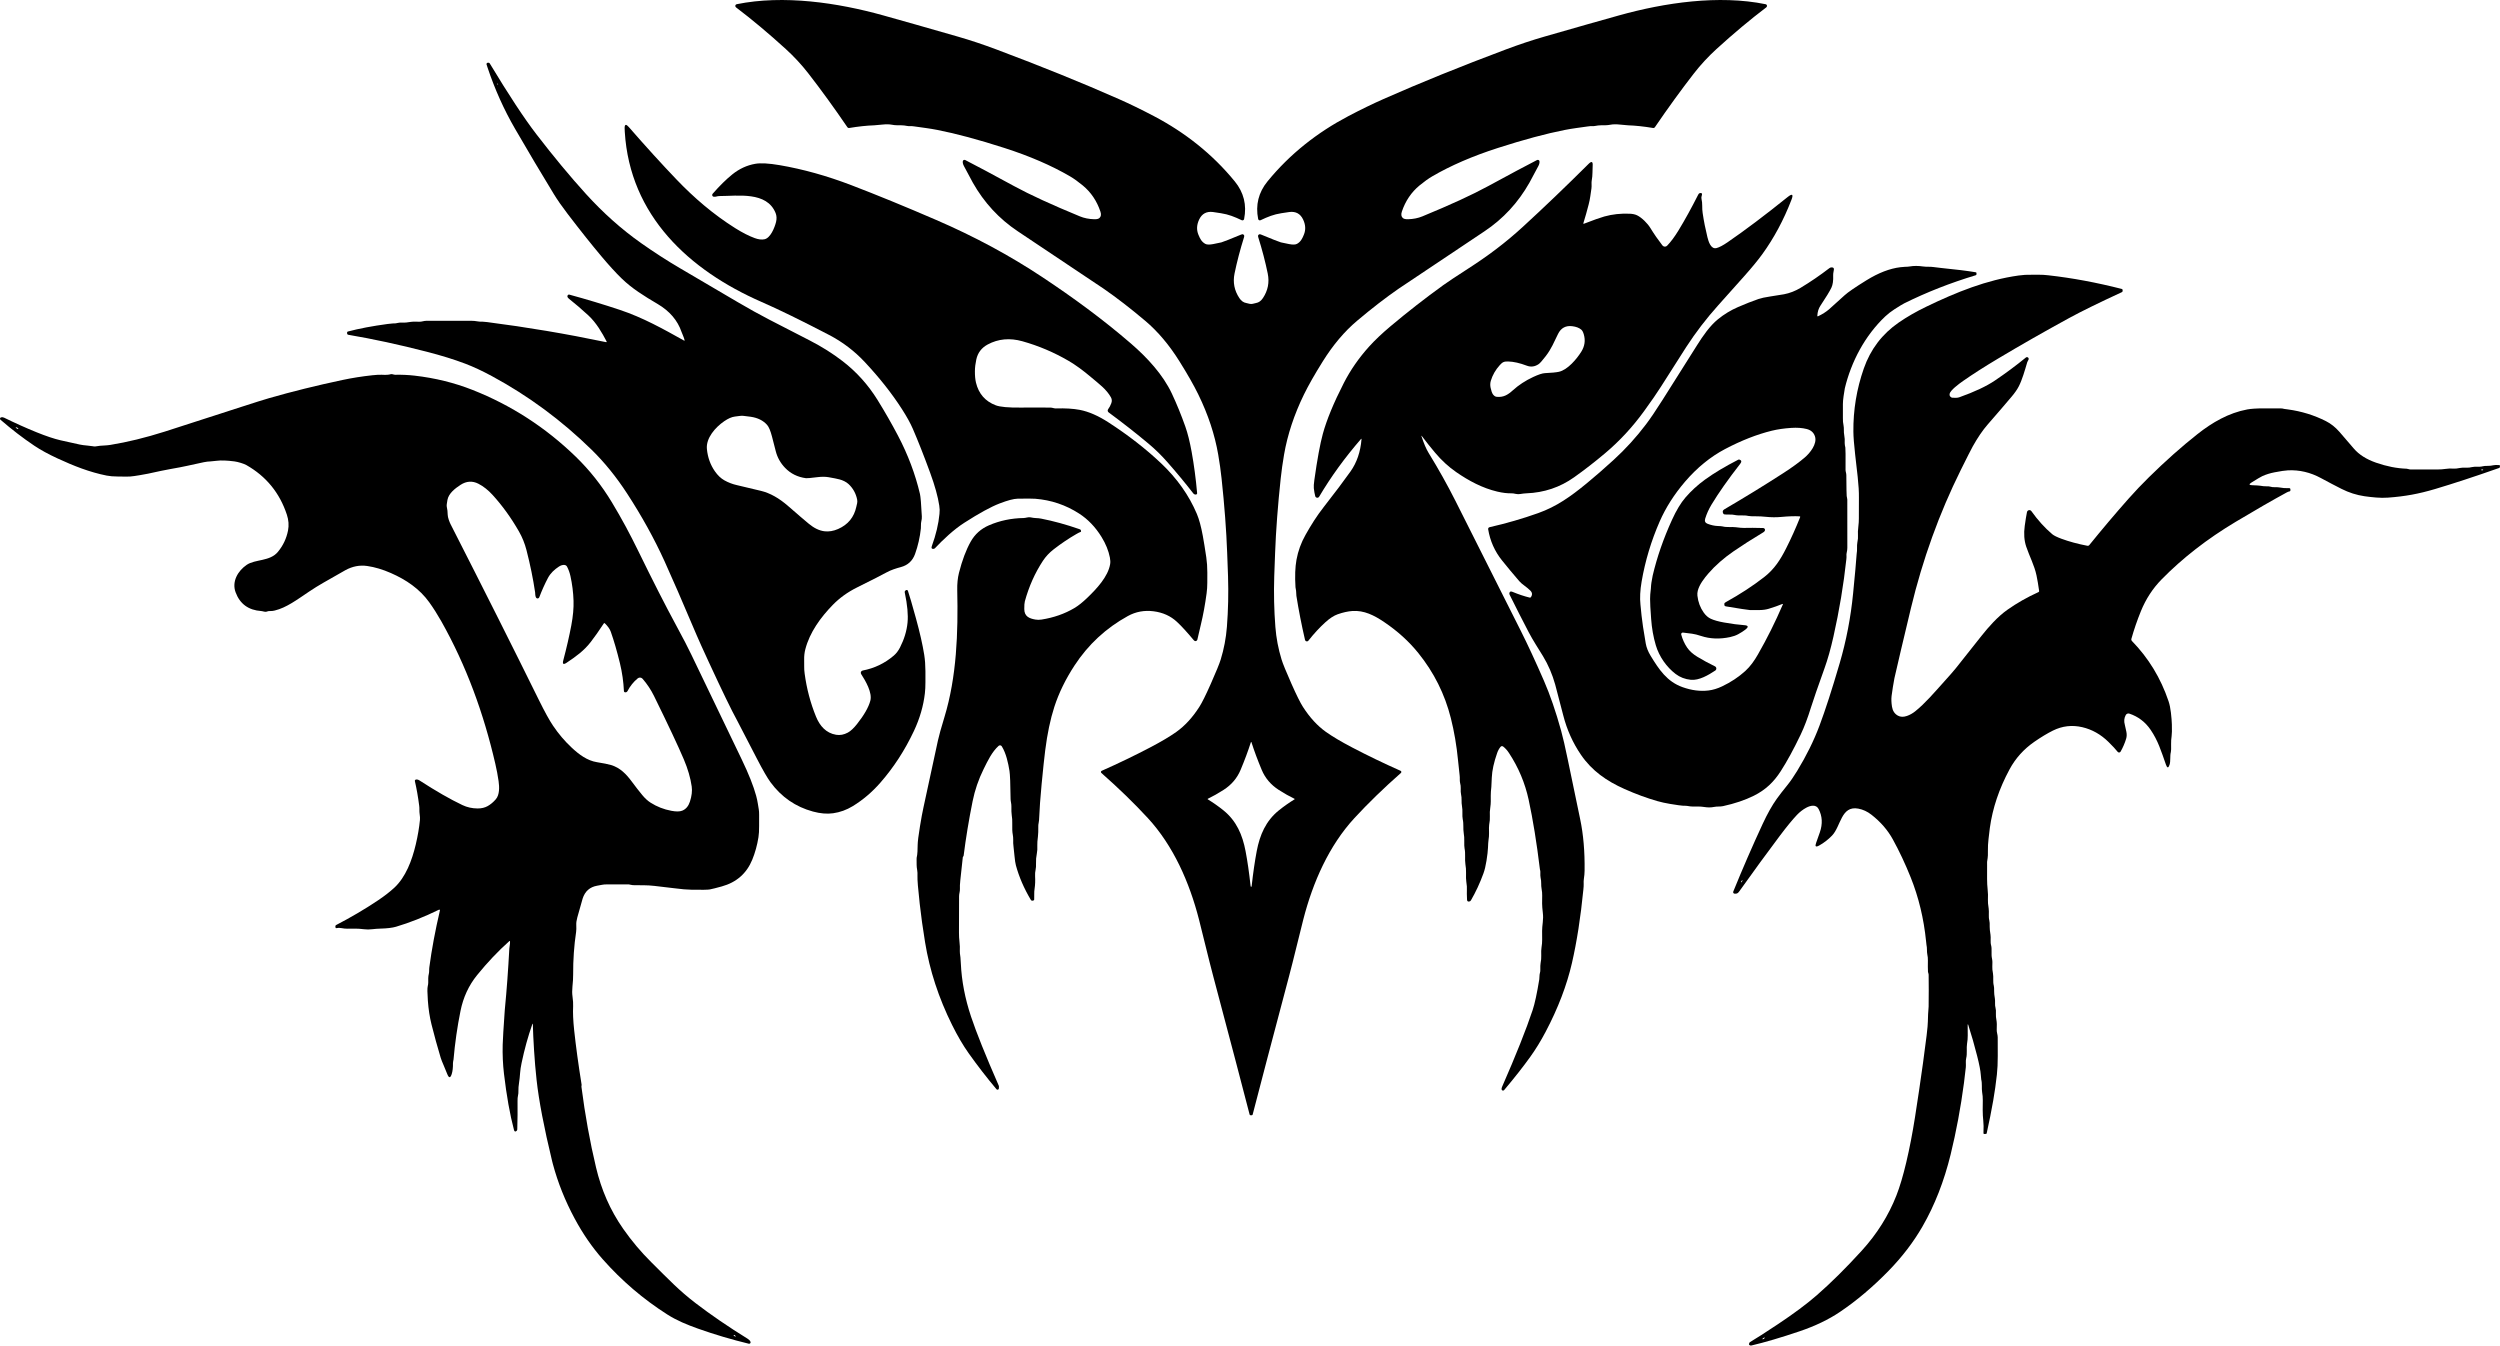 <?xml version="1.0" encoding="UTF-8"?>
<!DOCTYPE svg PUBLIC "-//W3C//DTD SVG 1.1//EN" "http://www.w3.org/Graphics/SVG/1.1/DTD/svg11.dtd">
<!-- Creator: CorelDRAW 2019 (64-Bit) -->
<svg xmlns="http://www.w3.org/2000/svg" xml:space="preserve" width="449.469mm" height="241.91mm" version="1.1" style="shape-rendering:geometricPrecision; text-rendering:geometricPrecision; image-rendering:optimizeQuality; fill-rule:evenodd; clip-rule:evenodd"
viewBox="0 0 45198.36 24326.38"
 xmlns:xlink="http://www.w3.org/1999/xlink">
 <defs>
  <style type="text/css">
   <![CDATA[
    .fil0 {fill:black}
   ]]>
  </style>
 </defs>
 <g id="Слой_x0020_1">
  <path class="fil0" d="M22619.77 5495.7c30.86,0 59.6,-12.51 89.4,-17.57 47.9,-7.98 88.6,-37.25 122.65,-87.8 91.53,-136.23 120.79,-284.31 88.07,-444.32 -43.1,-210.19 -100.31,-429.78 -172.14,-658.78 -9.58,-30.49 0.52,-48.32 30.06,-53.48 2.66,-0.53 12.51,2.77 29.27,9.84 191.57,79.65 308.63,125.76 350.67,138.35 13.84,4.25 63.32,14.55 148.19,30.86 67.05,13.14 114.94,11.62 143.68,-4.53 66.25,-36.98 94.45,-93.39 124.25,-166.82 35.65,-87.8 30.59,-179.33 -15.16,-274.58 -49.22,-103.04 -131.44,-147.74 -246.64,-134.1 -15.97,1.97 -64.92,9.31 -146.61,22.08 -139.42,21.82 -242.12,63.32 -375.15,126.38 -4.25,2.04 -8.78,3.09 -13.57,3.03 -4.8,-0.02 -9.32,-1.14 -13.58,-3.25 -4.25,-2.1 -7.98,-5.13 -10.64,-8.88 -2.93,-3.75 -4.79,-8.1 -5.85,-12.72 -50.02,-253.64 6.11,-480.14 168.68,-679.53 406.81,-498.59 904.09,-887.06 1461.22,-1179.99 224.83,-118.3 436.88,-221.52 636.43,-309.7 663.03,-293.2 1401.62,-592.42 2215.78,-897.69 238.12,-89.22 468.8,-166.02 692.29,-230.41 573.37,-164.96 1023.82,-293.02 1351.08,-384.2 824.53,-229.88 1800.98,-374.53 2648.93,-201.94 6.12,1.2 11.44,4.1 15.7,8.36 4.53,4.23 7.45,9.65 8.78,15.59 1.33,5.96 1.07,12.17 -1.07,17.94 -2.12,5.74 -5.85,10.8 -10.64,14.52 -290.81,220.49 -591.19,471.85 -900.89,754.03 -144.47,131.44 -288.68,286.55 -408.67,441.67 -230.94,297.47 -465.61,621 -704.01,970.6 -3.72,5.51 -9.04,9.81 -15.16,12.45 -6.11,2.63 -13.03,3.49 -19.69,2.45 -166.29,-27.67 -316.35,-43.71 -450.45,-48.16 -22.34,-0.69 -72.63,-5.22 -151.38,-13.57 -64.92,-7.08 -121.86,-6.01 -170.02,3.19 -59.86,11.44 -95.25,9.05 -170.02,10.11 -34.59,0.53 -68.12,4.26 -101.1,11.18 -22.35,4.79 -45.23,6.11 -68.65,3.99 -11.43,-1.07 -34.05,0.79 -68.11,5.58 -25.54,3.73 -94.72,13.41 -208.06,29 -69.71,9.76 -138.89,21.29 -207.53,34.59 -336.04,65.83 -738.59,174.11 -1207.66,324.86 -457.1,146.87 -853.54,318.4 -1189.84,514.57 -67.85,39.75 -143.94,94.29 -228.28,163.63 -148.19,122.38 -254.63,280 -319.55,472.79 -17.02,51.08 -11.43,89.77 17.57,116.01 17.56,15.96 48.95,23.33 93.91,22.08 95.52,-2.47 182.25,-19.85 260.22,-52.15 504.72,-207.69 901.42,-390.21 1190.36,-547.56 394.3,-214.45 688.31,-371.32 882.01,-470.67 4.52,-2.26 9.31,-3.43 14.36,-3.38 5.06,0.05 9.84,1.36 14.37,3.72 4.25,2.4 7.98,5.83 10.91,9.99 2.65,4.14 4.25,8.94 4.79,13.89 2.39,25.01 -4.25,52.6 -19.95,82.74 -84.61,160.36 -138.09,260.59 -160.98,300.65 -204.34,361.85 -475.46,655.43 -813.62,880.67 -943.99,629.16 -1462.02,975.66 -1554.61,1039.51 -234.67,162.48 -485.04,355.91 -750.84,580.29 -226.42,191.21 -432.62,435.38 -618.33,732.47 -145.8,233.26 -259.41,432.73 -340.29,598.38 -177.2,363.28 -297.19,725.75 -359.72,1087.4 -25.54,149.37 -45.75,292.6 -60.4,429.7 -52.41,490.8 -86.2,938.93 -101.36,1344.42 -10.38,283.46 -15.7,425.36 -15.7,425.7 -9.84,306.34 -2.93,611.25 20.48,914.73 15.44,200.26 52.94,397.15 112.27,590.66 22.62,73.97 82.48,219.95 178.79,437.95 90.2,203.11 159.11,342.15 207.26,417.18 123.2,191.94 261.55,342.62 415.06,452.05 116.28,82.67 273.52,176.05 472.01,280.17 277.77,145.64 570.43,286.82 878.27,423.57 3.73,1.55 6.66,3.99 9.05,7.08 2.39,3.09 3.99,6.76 4.53,10.62 0.53,3.88 0.26,7.84 -1.07,11.54 -1.33,3.7 -3.72,7 -6.65,9.6 -313.96,276.89 -593.59,548.36 -838.91,814.42 -460.55,499.4 -752.96,1159.77 -926.16,1836.11 -90.72,354.93 -168.69,690.96 -256.22,1020.36 -319.55,1204.31 -539.05,2038.95 -658.78,2504.03 -1.86,8.25 -7.19,12.77 -15.7,13.3 -3.46,0 -7.45,0.26 -11.98,0.26 -4.25,0 -8.25,-0.26 -11.98,-0.26 -8.51,-0.53 -13.57,-5.06 -15.7,-13.3 -119.45,-465.08 -339.23,-1299.72 -658.77,-2504.03 -87.54,-329.39 -165.5,-665.42 -256.23,-1020.36 -173.2,-676.33 -465.61,-1336.71 -926.11,-1836.11 -245.31,-266.06 -524.94,-537.53 -838.9,-814.42 -2.96,-2.6 -5.22,-5.9 -6.58,-9.6 -1.33,-3.7 -1.73,-7.66 -1.14,-11.54 0.58,-3.86 2.12,-7.53 4.5,-10.62 2.36,-3.09 5.48,-5.53 9.07,-7.08 307.91,-136.75 600.66,-277.93 878.28,-423.57 198.48,-104.12 355.94,-197.5 471.95,-280.17 153.79,-109.43 292.14,-260.11 415.06,-452.05 48.16,-75.03 117.33,-214.07 207.26,-417.18 96.58,-217.99 156.18,-363.98 178.79,-437.95 59.59,-193.51 96.85,-390.39 112.27,-590.66 23.42,-303.48 30.33,-608.38 20.48,-914.73 0,-0.34 -5.05,-142.24 -15.7,-425.7 -14.89,-405.49 -48.68,-853.62 -101.36,-1344.42 -14.37,-137.1 -34.59,-280.33 -60.4,-429.7 -62.26,-361.65 -182.25,-724.12 -359.72,-1087.4 -80.88,-165.65 -194.22,-365.12 -340.29,-598.38 -185.71,-297.08 -391.78,-541.25 -618.28,-732.47 -265.72,-224.38 -516,-417.8 -750.83,-580.29 -92.43,-63.86 -610.62,-410.35 -1554.61,-1039.51 -338.09,-225.24 -609.29,-518.82 -813.63,-880.67 -22.73,-40.06 -76.36,-140.29 -160.97,-300.65 -15.81,-30.14 -22.45,-57.73 -19.96,-82.74 0.48,-4.95 2.18,-9.74 4.93,-13.89 2.77,-4.15 6.49,-7.58 10.88,-9.99 4.39,-2.36 9.28,-3.67 14.26,-3.72 5.01,-0.05 9.93,1.12 14.37,3.38 193.85,99.35 487.85,256.22 882,470.67 288.95,157.35 685.73,339.87 1190.37,547.56 78.03,32.3 164.77,49.68 260.21,52.15 45.04,1.25 76.36,-6.12 93.92,-22.08 28.89,-26.24 34.74,-64.92 17.56,-116.01 -64.76,-192.79 -171.26,-350.41 -319.54,-472.79 -84.27,-69.34 -160.36,-123.88 -228.29,-163.63 -336.14,-196.17 -732.74,-367.71 -1189.83,-514.57 -468.99,-150.75 -871.55,-259.03 -1207.67,-324.86 -68.48,-13.3 -137.66,-24.83 -207.52,-34.59 -113.19,-15.59 -182.53,-25.27 -208.07,-29 -33.89,-4.79 -56.58,-6.65 -68.11,-5.58 -23.25,2.12 -46.14,0.79 -68.64,-3.99 -32.83,-6.92 -66.52,-10.65 -101.1,-11.18 -74.77,-1.06 -110.15,1.34 -170.02,-10.11 -48.27,-9.2 -104.93,-10.27 -170.02,-3.19 -78.6,8.35 -129.04,12.87 -151.39,13.57 -134.1,4.44 -284.26,20.48 -450.45,48.16 -6.71,1.04 -13.55,0.18 -19.69,-2.45 -6.17,-2.63 -11.43,-6.94 -15.16,-12.45 -238.39,-349.61 -473.06,-673.14 -704.01,-970.6 -119.99,-155.11 -264.2,-310.23 -408.67,-441.67 -309.69,-282.18 -610,-533.54 -900.88,-754.03 -4.85,-3.72 -8.52,-8.78 -10.6,-14.52 -2.07,-5.77 -2.47,-11.98 -1.12,-17.94 1.36,-5.93 4.36,-11.35 8.71,-15.59 4.33,-4.25 9.81,-7.16 15.78,-8.36 847.99,-172.59 1824.53,-27.94 2648.93,201.94 327.41,91.18 777.78,219.24 1351.07,384.2 223.49,64.39 454.25,141.2 692.3,230.41 814.15,305.28 1552.74,604.49 2215.78,897.69 199.54,88.18 411.68,191.4 636.42,309.7 557.08,292.93 1054.36,681.39 1461.17,1179.99 162.83,199.39 218.97,425.89 168.68,679.53 -0.79,4.63 -2.93,8.97 -5.58,12.72 -2.93,3.75 -6.66,6.78 -10.91,8.88 -4.25,2.11 -8.78,3.23 -13.57,3.25 -4.53,0.06 -9.31,-0.99 -13.58,-3.03 -133.03,-63.06 -235.73,-104.56 -375.15,-126.38 -81.41,-12.77 -130.38,-20.11 -146.61,-22.08 -114.93,-13.65 -197.15,31.05 -246.63,134.1 -45.76,95.25 -50.82,186.78 -15.16,274.58 29.8,73.43 57.99,129.84 124.25,166.82 28.73,16.15 76.63,17.67 143.67,4.53 85.14,-16.31 134.36,-26.61 148.19,-30.86 42.31,-12.59 159.11,-58.7 350.67,-138.35 17.03,-7.08 26.61,-10.38 29.27,-9.84 29.8,5.16 39.64,22.99 30.07,53.48 -71.58,228.99 -129.05,448.59 -172.15,658.78 -32.46,160.01 -3.19,308.09 88.07,444.32 34.05,50.55 75.03,79.81 122.65,87.8 29.8,5.06 58.54,17.57 89.4,17.57zm0 10539.31c5.32,0 8.78,-7.71 10.38,-23.15 26.08,-234.83 56.14,-442.73 90.46,-623.65 55.61,-293.73 164.96,-547.3 399.62,-736.73 90.2,-72.53 184.65,-139.04 283.63,-199.55 0.79,-0.56 1.6,-1.33 2.12,-2.23 0.53,-0.94 0.53,-1.94 0.53,-2.99 0,-1.01 -0.26,-1.99 -0.79,-2.87 -0.53,-0.85 -1.33,-1.55 -2.39,-2.02 -90.72,-43.8 -185.18,-97.12 -283.36,-159.91 -143.15,-91.87 -246.11,-212.74 -308.9,-362.65 -72.63,-173.09 -134.9,-340.18 -186.25,-501.26 -0.53,-1.6 -1.33,-2.55 -2.39,-2.93 -1.34,-0.35 -2.13,-0.53 -2.39,-0.53 0,0 -0.53,0.18 -2.13,0.53 -1.07,0.37 -1.86,1.33 -2.39,2.93 -51.62,161.08 -113.87,328.17 -186.52,501.26 -62.79,149.9 -165.75,270.7 -308.9,362.39 -98.18,62.79 -192.63,116.11 -283.62,159.9 -0.8,0.48 -1.6,1.17 -2.13,2.02 -0.53,0.87 -1.07,1.86 -1.07,2.88 0,1.04 0.27,2.05 0.8,2.98 0.26,0.91 1.06,1.68 1.86,2.23 98.97,60.51 193.43,127.03 283.62,199.55 234.68,189.71 343.76,443.27 399.36,737 34.59,180.92 64.66,388.82 90.2,623.65 1.86,15.44 5.32,23.15 10.64,23.15z"/>
  <path class="fil0" d="M12376.9 6150.47c-9.83,-47.62 -44.17,-117.06 -55.87,-151.12 -71.15,-207.34 -214.36,-374.78 -429.69,-502.32 -249.3,-147.4 -461.09,-276.71 -654.78,-464.82 -103.77,-100.73 -223.41,-231.64 -358.92,-392.7 -180.58,-214.26 -385.72,-471.9 -615.4,-772.92 -103.23,-134.97 -186.09,-253.72 -248.5,-356.26 -226.69,-371.24 -460.56,-765.01 -701.61,-1181.32 -200.26,-345.34 -365.84,-713.84 -496.74,-1105.49 -13.49,-40.45 -20.22,-61.54 -20.22,-63.32 -0.16,-4.85 0.99,-9.6 3.3,-13.65 2.32,-4.07 5.7,-7.27 9.74,-9.23 7.45,-3.54 16.31,-4.61 26.61,-3.2 8.67,1.25 15.33,5.69 19.95,13.3 341.97,566.9 622.06,992.34 840.22,1276.31 313.96,408.14 613.54,769.19 898.77,1083.14 312.36,343.76 644.29,639.62 995.87,887.59 234.67,165.34 468.08,316.09 700.29,452.32 93.65,55 442.72,260.13 1047.23,615.4 428.35,251.96 662.5,363.17 1305.3,694.69 216.58,111.59 413.73,235.84 591.46,372.76 250.8,193.15 461.44,427.22 631.91,702.14 133.56,215.7 256.1,429.69 367.7,642.01 181.46,345.19 314.38,697.62 398.83,1057.34 11.17,47.01 22.42,181.82 33.79,404.41 1.6,30.18 -1.6,60.85 -9.57,92.06 -10.38,39.9 -3.2,83.81 -7.72,125.32 -17.21,161.6 -52.33,316 -105.36,463.22 -44.54,123.29 -129.84,202.04 -255.95,236.26 -84.87,22.88 -176.4,50.55 -262.87,98.18 -76.09,42.03 -253.4,132.42 -531.86,271.12 -169.06,84.26 -314.67,189.17 -436.88,314.75 -220.57,226.42 -416.65,495.94 -495.94,801.12 -15.62,60.51 -22.72,123.02 -21.29,187.57 1.07,47.36 1.23,89.67 0.53,126.92 -0.91,36.91 1.87,79.02 8.26,126.37 36.52,273.36 105.25,533.38 206.2,780.1 67.31,164.43 179.86,295.6 362.64,325.93 70.77,11.71 141.37,-1.41 211.79,-39.38 50.55,-27.14 105.79,-78.57 165.76,-154.32 128.78,-162.64 209.01,-303.13 240.79,-421.44 38.85,-143.41 -82.22,-353.06 -166.02,-483.44 -3.65,-5.69 -5.83,-12.21 -6.39,-18.97 -0.53,-6.74 0.58,-13.52 3.24,-19.74 2.69,-6.2 6.84,-11.69 12.11,-15.92 5.3,-4.25 11.52,-7.15 18.17,-8.43 211.79,-40.25 399.36,-130.1 562.73,-269.53 44.33,-37.94 81.95,-87 112.81,-147.13 75.91,-148.47 121.33,-297.99 136.23,-448.59 13.84,-139.95 -2.85,-321.48 -50.02,-544.63 -3.73,-18.25 2.55,-31.93 18.89,-40.98 1.94,-1.06 4.25,-2.2 6.92,-3.46 2.9,-1.36 6.06,-2.07 9.26,-2.1 3.22,-0.05 6.41,0.59 9.36,1.87 2.96,1.28 5.64,3.16 7.82,5.56 2.21,2.36 3.88,5.19 4.95,8.25 26.61,77.53 75.03,243.56 145.27,498.07 69.71,252.95 119.46,472.26 149.26,657.97 14,88.18 21.29,187.23 21.82,297.19 0,19 0,85.52 0,199.55 0,75.93 -3.3,142.26 -9.84,199.02 -26.61,229.88 -92.7,457.09 -198.21,681.65 -163.9,348.39 -366.3,660.1 -607.16,935.21 -150.6,171.88 -317.34,313.42 -500.2,424.64 -110.69,67.42 -228.47,109.98 -353.34,127.71 -109.61,15.62 -231.13,5.32 -364.51,-30.87 -314.67,-85.29 -570.54,-261.89 -767.59,-529.73 -57.31,-78.03 -139.07,-219.77 -245.3,-425.18 -231.32,-447.33 -351.4,-679.07 -360.25,-695.22 -97.56,-177.01 -267.5,-527.42 -509.78,-1051.22 -107.86,-233.42 -180.93,-395.19 -219.24,-485.3 -258.8,-610.16 -453.02,-1057.41 -582.68,-1341.76 -185.36,-406.71 -409.84,-812.72 -673.41,-1218.05 -196.53,-302.4 -411.25,-567.51 -644.13,-795.26 -543.3,-531.41 -1143.91,-974.85 -1801.78,-1330.31 -175.07,-94.54 -336.3,-169.75 -483.7,-225.63 -200.46,-75.91 -431.93,-147.66 -694.43,-215.25 -499.66,-128.93 -973.17,-231.29 -1420.51,-307.04 -8.88,-1.59 -14.73,-6.73 -17.56,-15.43 -2.85,-8.15 -3.64,-16.84 -2.39,-26.08 1.07,-9.21 6.01,-14.98 14.9,-17.3 201.83,-53.56 441.82,-99.05 719.97,-136.49 49.3,-6.55 80.17,-9.66 92.59,-9.31 36.19,1.07 66.6,-2.21 91.27,-9.84 19.84,-6.2 54.54,-7.98 104.03,-5.32 22.51,1.44 56.22,-1.68 101.1,-9.31 50.9,-8.52 111.56,-10.73 181.99,-6.66 41.76,2.39 81.14,-16.49 123.98,-16.49 220.84,-0.16 491.31,-0.35 811.5,-0.53 40.07,0 81.23,3.83 123.46,11.44 27.29,4.97 54.97,6.49 83.01,4.52 11.71,-0.68 39.45,1.79 83.27,7.45 716.78,91.9 1432.83,212.69 2148.2,362.38 13.99,2.86 17.72,-2.02 11.17,-14.63 -79.82,-152.72 -183.85,-334.97 -329.12,-469.07 -122.04,-112.44 -238.5,-212.39 -349.34,-299.85 -30.7,-24.3 -37.51,-46.83 -20.48,-67.59 3.04,-3.56 7,-6.22 11.41,-7.63 4.44,-1.44 9.15,-1.55 13.6,-0.34 313.77,85.51 618.15,177.38 913.13,275.63 414.8,138.09 786.75,345.62 1162.44,555.81 8.51,4.79 11.79,2.39 9.83,-7.19zm-3382.73 -4629.51c0.53,5.17 2.29,8.89 5.32,11.18 3.73,2.85 5.48,1.86 5.33,-2.93 -0.19,-6.55 -1.07,-11.44 -2.66,-14.64 -6.92,-13.83 -9.58,-11.71 -7.98,6.39zm6487.7 7640.55c9.84,-46.03 25.01,-81.14 14.63,-131.43 -23.07,-110.85 -74.95,-203.8 -155.65,-278.83 -43.89,-40.98 -107.22,-69.17 -161.23,-83.54 -44.18,-11.71 -111.14,-25.17 -200.88,-40.45 -57.85,-9.73 -125.32,-9.84 -202.48,-0.26 -118.14,14.73 -185.98,20.94 -203.54,18.62 -151.84,-19.85 -278.3,-82.38 -379.4,-187.57 -82.67,-86.21 -138.62,-186.07 -167.89,-299.6 -36.9,-143.67 -59.7,-232.16 -68.37,-265.53 -27.14,-104.45 -56.59,-174.69 -88.34,-210.72 -70.24,-79.63 -169.13,-128.78 -296.66,-147.4 -3.72,-0.53 -47.89,-6.01 -132.5,-16.49 -20.94,-2.66 -46.03,-1.76 -75.3,2.65 -19.87,3.2 -45.75,6.58 -77.69,10.12 -56.94,6.76 -121.7,35.03 -194.22,84.87 -157.78,108.55 -331.51,303.05 -312.1,502.06 14.71,151.12 62.79,285.33 144.21,402.55 51.25,73.62 108.28,127.98 171.07,163.1 71.31,40.1 146.87,69.09 226.69,87 27.48,6.22 172.3,40.71 434.48,103.5 163.71,39.04 328.49,131.28 494.35,276.71 152.01,133.03 275.91,239.19 371.69,318.48 95.25,78.94 189.44,124.17 282.56,135.68 79.97,9.76 162.45,-3.98 247.44,-41.24 178.79,-78.57 288.5,-212.66 329.12,-402.29z"/>
  <path class="fil0" d="M17407.11 15496.23c-14.37,125.95 -29.45,264.99 -45.23,417.19 -7.11,68.82 -9.5,120.18 -7.19,154.05 3.2,47.09 -15.16,88.33 -15.16,133.56 -0.18,75.56 -0.79,295.51 -1.86,659.84 0,59.59 3.01,115.04 9.05,166.29 7.26,59.78 9.31,115.58 6.11,167.35 -1.25,19.01 2.47,56.59 11.17,112.82 2.13,13.14 4.61,50.92 7.45,113.34 14.37,313.8 75.64,632.96 183.85,957.57 96.85,290.38 263.94,706.76 501.26,1249.01 3.01,6.39 4.26,14.89 3.73,25.54 -0.53,13.29 -1.18,22.62 -1.86,28.47 -0.66,4.52 -2.63,8.78 -5.67,12.24 -3.06,3.46 -7.02,6.11 -11.49,7.18 -4.44,1.33 -9.15,1.33 -13.57,0 -4.41,-1.33 -8.36,-3.99 -11.31,-7.45 -175.97,-209.12 -343.75,-426.23 -503.39,-650.79 -101.1,-142.34 -201.06,-312.89 -299.85,-511.75 -243.18,-489.91 -406.02,-988.32 -488.5,-1495.28 -41.16,-252.58 -73.43,-484.66 -96.85,-696.28 -30.17,-270.13 -43.74,-438.47 -40.71,-504.99 1.76,-38.31 0.27,-71.31 -4.53,-98.98 -6.92,-39.9 -10.38,-72.1 -10.38,-96.58 -0.18,-58.34 -0.45,-89.03 -0.79,-92.05 -2.5,-17.73 0.96,-47.9 10.38,-90.46 4.25,-19.32 7.18,-79.02 8.78,-179.07 0.87,-59.94 15.06,-174.01 42.57,-342.15 22.35,-137.83 43.37,-251.06 63.06,-339.76 64.73,-293.21 151.93,-696.46 261.55,-1209.8 17.19,-80.16 56.21,-220.38 117.06,-420.64 222.12,-728.3 248.82,-1533.25 231.48,-2290.01 -2.66,-119.35 7.71,-225.25 31.13,-317.68 57.47,-226.5 128.05,-414.43 211.78,-563.79 75.72,-134.98 185.98,-233.69 330.72,-296.14 195.98,-84.42 405.11,-128.24 627.38,-131.43 36.18,-0.53 84.87,-20.48 123.19,-12.51 37.94,7.98 70.06,12.43 96.32,13.3 34.59,0.91 66.78,4.26 96.58,10.12 220.11,42.94 450.61,106.26 691.51,189.97 15.59,5.32 24.2,11.17 25.8,17.56 1.76,6.58 3.09,14.37 3.99,23.42 0.69,5.5 -5.24,10.03 -17.83,13.57 -10.48,3.04 -32.64,14.29 -66.51,33.79 -137.83,79.13 -274.24,170.92 -409.21,275.38 -79.66,61.72 -145.01,131.43 -196.09,209.12 -144.39,220.13 -253.21,464.12 -326.46,731.94 -7.45,27.13 -10.91,73.96 -10.38,140.48 0.79,132.76 89.4,170.54 201.94,189.7 34.74,6.04 71.3,6.04 109.61,0 220.31,-34.58 418.42,-103.92 594.39,-208.06 70.06,-41.32 148.89,-104.19 236.54,-188.64 166.29,-160.17 370.89,-377.81 409.74,-604.23 6.01,-35.28 4.6,-75.19 -4.26,-119.73 -24.66,-125.21 -75.03,-249.46 -151.12,-372.75 -110.69,-179.33 -245.95,-320.42 -405.75,-423.31 -241.42,-155.55 -505.62,-244.67 -792.6,-267.4 -48.96,-3.88 -155.3,-4.33 -319.01,-1.33 -71.31,1.44 -180.23,30.33 -326.73,86.73 -156.63,60.32 -368.76,176.4 -636.42,348.28 -193.43,124.25 -382.34,303.05 -530.53,459.76 -7.53,7.87 -17.83,12.53 -28.74,13.04 -31.58,1.25 -41.24,-15.06 -28.99,-48.96 75.37,-206.99 121.59,-401.64 138.61,-584.01 5.59,-59.86 5.32,-89.66 -3.99,-151.12 -24.32,-161.05 -79.12,-358.39 -164.42,-591.99 -113.71,-310.39 -218.17,-575.49 -313.42,-795.26 -44.17,-102.17 -109.88,-221.1 -197.15,-356.8 -182.17,-283.44 -406.28,-567.14 -672.35,-851.14 -186.96,-199.55 -400.87,-362.11 -641.74,-487.69 -504.65,-262.68 -912.87,-462.15 -1224.69,-598.38 -1308.71,-572.76 -2379.43,-1558.01 -2471.73,-3074.63 -2.31,-38.85 -3.3,-63.59 -2.93,-74.23 1.94,-64.2 26.88,-68.8 74.77,-13.84 310.23,355.65 597.47,671.55 861.78,947.72 318.21,333.11 668.61,633.23 1060.53,879.87 130.9,82.33 249.64,142.88 356.25,181.72 65.99,24.13 124.33,31.05 175.07,20.76 108.28,-22.08 184.11,-210.72 209.12,-311.82 14.37,-59.07 11.79,-113.16 -7.71,-162.3 -159.17,-395.58 -685.89,-307.3 -1016.36,-307.3 -38.31,0 -68.11,17.56 -102.7,12.77 -5.8,-0.79 -11.25,-3.17 -15.83,-6.84 -4.56,-3.64 -8.03,-8.49 -10.09,-13.94 -2.05,-5.48 -2.55,-11.41 -1.52,-17.17 1.04,-5.77 3.62,-11.12 7.48,-15.54 125.92,-144.02 244.32,-260.74 355.2,-350.14 126.45,-101.8 264.88,-165.84 415.32,-192.1 98.6,-17.19 245.58,-9.13 440.86,24.21 421.61,72.02 853.96,192.73 1297.07,362.1 460.1,175.98 972.2,385.91 1536.25,629.77 688.2,297.47 1325.34,640.52 1911.4,1029.14 560.6,371.69 1101.5,767.59 1608.36,1205.27 296.13,255.69 578.63,563.53 737.73,902.23 88.6,188.56 169.75,387.65 243.98,597.3 43.37,122.58 81.42,275.64 114.68,459.24 42.84,237.17 75.83,485.56 98.71,745.24 0.27,3.01 0,6.01 -1.07,8.86 -0.79,2.88 -2.39,5.51 -4.25,7.8 -1.86,2.28 -4.25,4.14 -6.92,5.48 -2.93,1.36 -5.85,2.15 -8.78,2.34 -20.76,1.59 -35.39,-3.46 -49.76,-22.08 -143.94,-185.71 -299.59,-373.45 -466.68,-563.26 -106.37,-121.13 -219.29,-231.74 -338.64,-331.78 -219.95,-184.47 -461.36,-373.82 -724.23,-568.05 -4.33,-3.17 -7.97,-7.16 -10.74,-11.76 -2.78,-4.61 -4.58,-9.71 -5.35,-15.03 -0.77,-5.32 -0.45,-10.75 0.87,-15.97 1.36,-5.21 3.73,-10.14 6.97,-14.44 22.7,-30.15 41.85,-66.41 57.47,-108.83 13.66,-37.41 11.25,-72.71 -7.18,-105.89 -83.01,-148.47 -223.49,-248.77 -355.2,-360.79 -147.4,-125.4 -284,-224.82 -409.74,-298.26 -265.19,-154.66 -543.84,-272.87 -835.97,-354.66 -227.41,-63.48 -436.35,-44.06 -626.85,58.27 -111.4,59.97 -180.23,150.7 -206.46,272.18 -15.97,73.8 -24.33,143.59 -25.01,209.38 -0.72,81.8 5.74,151.31 19.42,208.6 48.42,201.14 167.78,337.74 358.12,409.74 77.85,29.45 226.76,43.1 446.72,40.97 186.78,-1.75 368.58,-1.68 545.43,0.27 30.33,0.53 61.72,15.96 93.39,15.16 170.1,-5.32 314.12,3.3 432.08,25.8 160.7,30.86 333.54,106.08 518.57,225.63 356.33,230.59 673.03,476.62 950.11,738.06 289.96,273.88 506.27,579.76 649.14,917.66 40.71,95.97 76.63,228.73 107.76,398.3 18.09,98.45 38.85,226.95 62.53,385.53 12.5,85.14 18.89,177.66 18.89,277.5 0,15.97 -0.26,78.06 -0.53,186.25 -0.26,63.86 -4.25,125.77 -12.24,185.71 -27.4,205.24 -61.99,393.88 -103.77,565.92 -38.84,160.01 -59.59,249.15 -62.26,267.4 -1.07,7.68 -4.25,14.84 -9.57,20.53 -5.06,5.69 -11.71,9.68 -19.16,11.39 -13.58,3.38 -25.54,-1.42 -36.45,-14.37 -123.99,-148.27 -226.16,-259.57 -306.51,-333.91 -113.34,-105.18 -253.61,-168.5 -420.33,-189.98 -167.09,-21.63 -322.31,6.92 -465.61,85.68 -395.9,217.64 -717.94,516.43 -966.08,896.37 -161.24,246.75 -282.56,495.94 -363.98,747.64 -71.68,221.73 -126.57,483.62 -164.7,785.69 -16.15,127.55 -37.7,330.71 -64.65,609.55 -22.73,234.85 -38.23,451.95 -46.57,651.32 -1.59,35.91 -13.83,70.5 -13.57,99.24 1.23,87.45 -0.99,153.25 -6.65,197.42 -9.05,71.15 -12.77,122.91 -11.18,155.37 3.2,59.26 0.08,111.32 -9.31,156.18 -11.54,55.35 -16.23,112.47 -14.1,171.34 1.6,47.9 -0.91,86.47 -7.45,115.74 -8.36,37.44 -11.44,75.93 -9.31,115.47 4.41,84.45 1.49,159.9 -8.78,226.42 -5.32,34.43 -7.55,66.7 -6.65,96.85 1.22,37.78 0.96,71.23 -0.8,100.3 -0.53,9.24 -5.16,15.27 -13.84,18.1 -11.54,3.72 -20.14,5.05 -25.8,3.98 -9.05,-1.59 -15.97,-6.27 -20.76,-14.1 -123.46,-207.15 -213.65,-415.67 -270.59,-625.51 -9.57,-35.29 -18.01,-91.42 -25.28,-168.42 -8.17,-88.15 -14.1,-144.91 -17.82,-170.29 -5.51,-38.31 -7.37,-81.23 -5.59,-128.78 2.13,-58.8 -16.23,-111.74 -16.76,-171.34 -0.71,-80.7 -0.91,-125.48 -0.53,-134.36 1.6,-36.34 -1.51,-80.97 -9.31,-133.83 -5.32,-35.81 -7.37,-90.01 -6.11,-162.56 0.79,-44.43 -13.84,-88.07 -14.37,-124.51 -3.04,-276.71 -9.76,-447.6 -20.22,-512.71 -23.15,-142.34 -59.59,-315.82 -138.88,-444.58 -2.93,-4.77 -6.89,-8.84 -11.54,-11.9 -4.69,-3.06 -9.99,-5.06 -15.52,-5.85 -5.56,-0.8 -11.2,-0.35 -16.55,1.3 -5.34,1.65 -10.27,4.44 -14.39,8.2 -120.53,110.15 -193.7,264.2 -270.86,420.12 -91.89,185.89 -158.14,379.25 -198.75,580.02 -68.48,339.87 -122.49,667.47 -162.03,982.84 -0.91,6.22 -2.31,10.49 -4.25,12.77 -1.79,1.97 -3.46,3.65 -5.06,5.06 -3.2,2.85 -4.98,6.31 -5.32,10.38z"/>
  <path class="fil0" d="M25699.73 7888.67c43.1,130.2 85.41,229.53 127.44,297.99 179.33,291.97 341.1,581 485.3,867.1 158.57,314.49 552.89,1098.57 1182.92,2352.27 124.25,246.9 263.67,547.93 418.52,903.02 110.15,252.6 213.65,553.67 310.5,903.29 32.46,117.43 72.37,290.28 119.46,518.56 65.98,318.92 140.48,678.38 224.29,1078.35 58.26,277.24 84.87,587.92 80.09,932.03 -0.79,49.14 -4.79,97.91 -12.77,146.33 -4.25,27.32 -5.59,60.05 -3.72,98.18 1.06,18.62 -0.8,51.08 -5.59,97.38 -48.95,499.67 -117.87,941.86 -206.2,1326.59 -92.86,403.89 -251.43,818.79 -475.99,1244.65 -87.28,165.6 -179.86,316.46 -278.04,453.21 -128.24,178.79 -285.75,378.88 -472.53,600.77 -3.2,3.73 -7.19,6.39 -11.98,7.98 -4.53,1.33 -9.57,1.6 -14.37,0.27 -4.79,-1.07 -9.04,-3.73 -12.5,-7.19 -3.46,-3.72 -5.59,-7.98 -6.66,-12.77 -2.39,-12.77 0.27,-27.94 7.72,-44.96 252.22,-576.3 436.87,-1039.51 553.41,-1390.02 38.58,-116.01 78.76,-301.8 120.26,-557.4 4.8,-29.27 0,-77.43 12.24,-117.34 4.8,-15.78 6.92,-31.74 6.39,-47.89 -1.33,-61.01 0.53,-104.56 5.59,-130.64 9.05,-45.04 12.77,-88.07 11.17,-129.04 -2.39,-67.21 -0.79,-116.7 4.79,-148.47 18.1,-104.3 9.58,-171.88 10.91,-301.72 0.53,-42.92 4.53,-94.18 11.98,-153.79 7.45,-58 7.71,-116.01 0.79,-174.01 -7.97,-65.44 -12.24,-120.87 -12.77,-166.29 -1.33,-115.47 8.25,-177.73 -9.04,-262.34 -14.37,-69.71 0.53,-132.5 -18.62,-204.87 -4.26,-17.02 -5.85,-53.56 -4.26,-109.62 0.27,-6.39 -0.53,-13.19 -2.65,-20.48 -3.2,-12.58 -4.8,-19.5 -5.06,-20.76 -58.26,-481.73 -126.38,-901.43 -203.8,-1259.02 -65.18,-300.12 -182.79,-580.63 -353.6,-841.55 -32.99,-50.55 -68.91,-90.54 -107.76,-120 -6.65,-5.08 -15.16,-7.42 -23.41,-6.57 -8.25,0.82 -15.97,4.79 -21.55,11.09 -25.81,29.63 -46.57,66.36 -61.99,110.15 -59.86,170.28 -92.6,319.28 -97.91,446.99 -3.99,101.28 -6.65,156.81 -7.98,166.56 -7.18,63.5 -10.9,116.37 -10.64,158.57 0.53,70.5 2.93,144.74 -8.25,212.84 -8.78,54.46 -11.44,109.46 -7.98,164.97 2.66,40.63 -1.6,90.83 -12.5,150.59 -3.99,22 -4.8,72.55 -2.39,151.65 1.06,36.03 -2.13,79.82 -10.12,131.44 -3.72,24.32 -6.65,68.82 -9.04,133.56 -1.87,52.52 -10.65,130.74 -27.14,234.67 -14.37,90.84 -32.73,167.19 -55.35,229.08 -63.32,173.84 -138.61,335.61 -225.35,485.3 -7.45,13.14 -18.89,20.58 -34.05,22.34 -23.15,2.66 -35.39,-8.52 -36.72,-33.53 -3.72,-83.17 -4.52,-138.35 -2.93,-165.49 3.2,-47.35 -0.26,-100.83 -10.38,-160.43 -5.32,-32.09 -6.92,-85.84 -4.79,-161.24 1.6,-48.95 -2.39,-100.31 -11.44,-154.05 -14.1,-84.35 5.33,-191.3 -15.43,-286.28 -4.79,-23.05 -6.66,-67.67 -5.32,-133.83 1.33,-49.65 -1.6,-95.25 -9.05,-136.76 -15.16,-88.59 1.6,-167.88 -18.89,-258.35 -13.58,-60.93 2.93,-156.18 -13.04,-233.07 -15.16,-72.91 1.07,-143.68 -17.56,-218.71 -5.32,-21.97 -7.19,-58.16 -5.32,-108.55 1.33,-29.42 -2.66,-61.54 -11.71,-96.32 -9.84,-37.78 -1.34,-91 -7.98,-134.36 -5.06,-34.75 -14.63,-125.32 -29,-271.65 -25.54,-265.54 -68.91,-520.05 -130.1,-763.61 -109.09,-433.84 -305.18,-826.21 -588.27,-1177.06 -169.74,-210.19 -375.41,-396.71 -617,-559.53 -182.52,-122.92 -362.64,-214.71 -576.02,-200.08 -79.81,5.69 -168.16,25.38 -264.46,59.07 -68.65,24.13 -142.88,72.37 -222.7,144.74 -104.56,94.72 -206.73,205.67 -307.3,332.85 -3.99,5.08 -9.31,8.94 -15.44,11.09 -6.12,2.15 -12.77,2.55 -18.9,1.15 -6.39,-1.42 -12.24,-4.61 -16.75,-9.15 -4.53,-4.59 -7.72,-10.36 -9.31,-16.66 -63.33,-274.21 -115.47,-540.19 -156.19,-797.92 -2.65,-18.78 -3.98,-41.06 -3.98,-66.78 0.26,-34.85 -10.91,-63.86 -12.24,-87.81 -12.25,-197.42 -6.39,-362.91 17.82,-496.47 28.74,-158.04 83.01,-307.73 162.84,-449.12 100.04,-177.2 197.95,-336.03 330.98,-506.05 204.34,-261.27 365.3,-475.19 483.17,-641.75 114.41,-161.76 180.66,-356.07 198.76,-582.94 1.06,-10.8 -2.13,-12.13 -9.31,-3.99 -292.94,337.74 -545.17,685.38 -756.42,1042.97 -3.73,6.63 -9.58,11.92 -16.5,15.27 -6.92,3.32 -14.63,4.55 -22.34,3.48 -7.45,-1.04 -14.64,-4.3 -20.49,-9.41 -5.58,-5.09 -9.57,-11.77 -11.71,-19.19 -10.91,-41.32 -19.42,-89.48 -25.54,-144.47 -3.19,-29.96 0.27,-79.37 9.84,-148.19 52.68,-374.62 103.77,-652.39 153.25,-833.32 69.98,-255.23 196.09,-561.12 378.61,-917.66 120.53,-235.73 273.51,-456.19 458.96,-661.43 103.5,-114.75 232.54,-236.8 386.32,-366.11 306.78,-258.08 624.45,-505.67 952.78,-742.84 77.42,-55.88 225.08,-154.06 443.26,-294.54 363.71,-234.13 675.01,-465.61 995.08,-759.07 381.54,-349.96 778.24,-729.89 1190.37,-1139.82 54.01,-53.56 78.49,-42.39 73.17,33.53 -5.85,83.01 1.86,172.14 -16.76,265.8 -8.25,40.71 1.6,93.92 -5.05,142.34 -1.34,10.11 -8.26,58.64 -21.03,145.54 -6.92,48.95 -16.76,97.11 -29,144.47 -29.8,116.9 -61.72,229.72 -95.51,338.43 -3.73,12.24 0.53,16.07 12.24,11.43 170.81,-66.14 292.94,-109.51 366.11,-130.1 145.8,-40.6 299.59,-57.28 461.88,-50.02 51.08,2.31 94.18,11.82 129.31,28.47 86.2,41.24 191.03,147.66 240.52,228.81 68.12,111.22 141.29,216.77 218.98,316.62 5.05,6.33 11.17,11.49 18.35,15.18 7.19,3.7 14.9,5.8 23.15,6.23 7.98,0.39 15.97,-0.94 23.41,-3.89 7.45,-2.95 14.11,-7.47 19.69,-13.27 68.12,-70.58 136.76,-162.99 206.2,-277.24 116.28,-190.84 234.94,-406.62 356.53,-647.33 12.77,-25.54 34.32,-33.26 59.33,-24.74 6.39,2.31 9.31,9.49 8.52,21.55 -1.07,22.62 -17.03,45.76 -9.32,80.35 9.32,42.57 13.58,85.41 13.04,128.52 -0.53,44 1.86,86.84 7.98,128.5 21.02,144.04 49.75,289.32 85.94,435.81 18.89,76.09 61.72,224.55 165.22,197.42 50.29,-13.3 116.81,-48.43 199.82,-105.37 313.95,-215.32 675.27,-487.32 1083.94,-816.01 86.73,-69.53 109.88,-52.58 69.71,50.81 -139.95,362.75 -315.02,689.56 -525.75,980.45 -80.35,111.22 -193.16,248.08 -338.16,410.53 -215.78,241.78 -369.03,413.39 -460.03,514.83 -214.71,239.64 -408.14,491.96 -579.75,756.95 -105.1,161.95 -255.95,399.02 -453.11,711.19 -69.98,111.06 -172.15,259.33 -306.77,444.87 -209.13,288.4 -444.59,542.69 -706.67,762.8 -187.84,157.88 -373.82,302.24 -558.2,433.15 -254.89,181.11 -542.24,277.77 -862.05,290 -32.99,1.26 -69.71,5.33 -109.89,12.24 -28.73,4.8 -55.34,4.36 -80.35,-1.33 -34.32,-7.79 -60.4,-11.44 -78.49,-10.91 -76.36,1.79 -162.3,-8.51 -257.55,-30.86 -269.79,-63.86 -514.03,-194.22 -743.91,-353.06 -138.09,-95.41 -265.8,-212.93 -383.13,-352.53 -80.89,-96.32 -159.91,-195.64 -237.33,-298 -9.58,-12.58 -11.71,-11.33 -6.92,3.73zm1292.8 -757.76c19.95,26.27 41.5,40.64 64.65,43.11 121.86,12.5 199.55,-31.67 295.87,-118.93 104.3,-94.18 225.63,-173.64 364.24,-238.4 96.32,-44.86 167.62,-68.38 214.18,-70.5 119.74,-5.48 203.8,-13.66 252.77,-24.49 158.83,-34.85 324.86,-235.2 404.94,-363.7 61.73,-98.98 76.63,-202.82 45.23,-311.56 -11.71,-41.5 -26.87,-70.24 -45.49,-86.2 -38.58,-32.99 -92.86,-53.83 -163.1,-62.53 -118.14,-14.9 -204.08,31.59 -257.28,139.42 -74.23,150.06 -119.46,267.93 -221.37,400.17 -61.72,80.53 -104.56,128.88 -127.97,145 -69.17,47.36 -140.75,57.21 -214.45,29.53 -128.77,-48.77 -241.85,-74.23 -339.23,-76.35 -74.23,-1.6 -100.04,10.38 -149.53,64.91 -77.15,84.98 -131.69,179.7 -163.09,284.16 -11.72,39.75 -13.04,81.52 -3.99,125.32 12.24,58.18 26.6,98.55 43.63,121.05z"/>
  <path class="fil0" d="M32871.75 5716.79c76.09,-36.18 141.28,-77.31 195.03,-123.45 40.17,-34.22 134.36,-119.28 282.82,-255.16 60.12,-54.97 191.83,-145.27 394.84,-270.85 216.58,-134.1 420.91,-212.85 612.48,-236.26 43.63,-5.33 72.37,-7.8 86.21,-7.45 26.07,0.71 54.8,-1.49 86.2,-6.66 72.91,-12.24 152.19,-12.05 238.12,0.53 65.19,9.31 132.24,1.33 185.45,10.12 35.12,5.69 83.81,11.54 145.8,17.56 261.81,25.72 469.07,51.46 621.26,77.16 9.58,1.6 14.1,7.18 13.84,16.76l-0.79 20.48c0,8.52 -4.8,14.1 -13.84,16.76 -458.69,138.54 -889.46,307.75 -1291.75,507.64 -29.26,14.56 -88.86,50.82 -179.06,108.83 -61.99,40.28 -116.8,82.93 -164.7,127.97 -366.9,346.68 -614.87,818.69 -730.34,1298.12 -2.12,9.96 -9.84,58 -22.88,144.21 -7.98,55.87 -12.24,103.5 -12.24,142.87 0.53,151.31 0.53,235.04 0,251.17 -1.34,47.35 2.39,91.71 11.43,133.03 11.98,55.08 -0.26,112.55 13.04,179.06 8.52,42.58 11.17,89.59 7.98,141.01 -1.6,22.08 6.92,56.68 11.97,82.48 3.73,18.28 5.06,152.99 3.46,404.15 0,26.61 13.84,60.13 14.1,91.53 1.87,238.93 3.99,365.57 6.66,379.94 1.07,6.19 3.19,16.94 6.11,32.19 3.2,15.44 4.8,25.91 4.8,31.39 1.07,281.15 1.33,571.43 0.53,870.83 0,29.11 -3.99,58.37 -11.18,87.81 -4.79,19.16 -6.11,39.29 -4.25,60.4 1.33,12.58 0.53,32.38 -2.39,59.33 -49.49,459.94 -127.18,925.9 -233.08,1397.9 -49.49,220.83 -103.76,412.85 -162.56,576.02 -122.12,340.21 -202.74,573.55 -242.12,700.01 -60.12,194.6 -122.65,359.98 -187.84,496.21 -125.32,262.34 -245.31,482.55 -359.72,660.64 -126.38,196.89 -274.84,339.5 -487.16,445.13 -158.84,78.94 -344.56,141.65 -557.14,188.11 -52.94,11.71 -107.23,2.93 -163.1,14.63 -52.68,10.83 -110.15,11.36 -171.88,1.6 -40.17,-6.2 -76.89,-9.31 -109.88,-9.31 -84.61,0.26 -128.24,3.72 -196.89,-10.12 -13.3,-2.65 -42.31,-4.25 -87,-4.79 -23.15,-0.34 -99.78,-11.17 -229.88,-32.46 -81.95,-13.65 -157.24,-30.23 -226.16,-49.76 -192.1,-54.8 -390.58,-127.79 -595.45,-218.97 -323.79,-144.2 -590.66,-329.38 -788.35,-619.12 -146.6,-214.8 -253.29,-451.93 -319.81,-711.46 -77.15,-300.12 -125.84,-486.26 -146.06,-558.47 -51.89,-185.87 -125.59,-357.14 -220.84,-513.77 -85.94,-141.28 -179.59,-282.03 -257.28,-430.5 -116.01,-222.43 -231.48,-449.54 -346.68,-681.38 -2.93,-6.04 -4.53,-12.69 -4.53,-19.43 0,-6.73 1.33,-13.35 4.26,-19.42 8.78,-18.62 25.8,-22.7 51.08,-12.24 110.14,45.95 214.7,80.88 313.41,104.82 3.99,0.96 7.98,0.69 11.98,-0.71 3.72,-1.44 6.92,-3.97 9.31,-7.27 31.13,-44.33 26.34,-85.41 -14.9,-123.19 -35.65,-32.99 -67.58,-59.59 -95.78,-79.81 -44.17,-32.12 -77.42,-60.75 -98.97,-85.94 -112.01,-129.65 -216.04,-254.71 -312.36,-375.16 -131.96,-164.59 -215.51,-352.53 -250.63,-563.79 -1.33,-8.08 0.53,-16.39 5.06,-23.2 4.53,-6.84 11.44,-11.65 19.42,-13.52 305.44,-69.71 598.91,-154.74 880.41,-255.16 329.38,-117.33 583.48,-296.66 878.28,-539.04 148.19,-121.68 309.43,-262 483.44,-420.91 216.04,-197.24 411.86,-412.13 587.2,-644.68 80.62,-106.58 179.86,-253.37 298,-440.33 328.85,-520.23 536.11,-848.9 622.32,-986.04 108.28,-172.41 232.81,-353.34 380.21,-473.32 110.68,-90.28 231.74,-163.79 362.64,-220.57 132.77,-57.63 256.76,-106.43 371.96,-146.33 45.49,-15.78 114.68,-30.68 207.52,-44.7 135.43,-20.57 219.77,-34.06 252.77,-40.45 104.3,-20.22 203.54,-58.7 297.73,-115.47 178.26,-107.12 352.27,-226.05 522.55,-356.8 12.24,-9.39 26.08,-13.99 41.5,-13.83 29.27,0.37 42.58,13.4 39.91,39.11 -3.19,34.32 -14.89,61.72 -13.3,105.36 3.73,95.1 -6.65,169.06 -31.66,221.9 -30.34,64.23 -97.12,173.93 -200.34,329.12 -31.93,47.89 -50.03,106.79 -54.28,176.66 -0.79,12.61 4.53,16.15 15.97,10.64zm-1715.05 3569.78c-19.16,-33.69 -13.3,-59.6 17.56,-77.69 374.35,-219.05 731.41,-438.37 1071.18,-657.97 150.05,-96.85 276.97,-189.25 380.74,-277.24 98.97,-83.54 230.93,-249.04 187.3,-383.93 -22.62,-69.87 -73.17,-114.49 -151.12,-133.83 -80.62,-20.03 -173.2,-26.61 -277.78,-19.69 -130.9,8.7 -247.97,25.73 -351.74,51.08 -270.31,66.7 -552.08,177.2 -845.01,331.51 -264.47,139.42 -504.99,335.51 -722.1,588.27 -196.89,229.72 -350.41,470.85 -460.82,723.43 -152.98,350.14 -261.27,711.37 -325.39,1083.68 -27.14,157.88 -34.06,297.11 -21.03,417.71 2.13,19.16 8.78,85.68 19.96,199.55 10.11,100.23 35.12,267.5 75.56,501.79 12.77,72.91 41.5,146.25 86.47,220.03 153.51,251.96 297.19,469.6 579.22,570.18 162.83,58 318.74,78.05 468.27,60.12 79.82,-9.57 162.03,-34.48 246.91,-74.77 158.3,-75.19 298.25,-167.96 419.57,-278.3 92.86,-84.61 164.7,-188.11 227.49,-297.99 166.3,-290.55 316.35,-591.54 450.18,-903.02 4.79,-10.99 1.6,-14.18 -9.58,-9.57 -72.36,29.98 -154.05,58.72 -244.51,86.2 -48.95,14.9 -104.83,22.73 -167.62,23.41 -105.09,1.07 -162.29,1.18 -171.34,0.27 -48.42,-4.26 -191.57,-26.16 -428.9,-65.72 -18.09,-3.01 -28.2,-7.08 -30.33,-12.24 -4.53,-11.87 -6.11,-24.57 -4.79,-38.05 1.07,-9.2 10.64,-18.97 29,-29.26 253.82,-140.11 483.96,-290.28 690.17,-450.45 188.37,-146.33 295.32,-317.95 397.49,-519.63 90.73,-179.32 175.34,-367.42 253.83,-564.32 3.72,-9.2 0.79,-14.18 -9.31,-14.89 -87.54,-5.32 -200.08,-1.6 -337.9,11.17 -85.68,7.98 -176.93,7.1 -273.78,-2.66 -61.19,-6.19 -113.61,-9.2 -157.78,-9.04 -85.14,0.37 -138.35,-1.94 -158.83,-6.92 -79.03,-19.16 -169.48,0.26 -248.51,-17.83 -25.8,-5.85 -56.67,-8.14 -92.32,-6.92 -34.58,1.07 -64.91,0 -90.72,-3.19 -8.52,-1.07 -15.16,-5.48 -19.69,-13.3z"/>
  <path class="fil0" d="M35587.72 18538.4c-9.04,-27.82 -13.57,-27.13 -13.57,2.13 -0.53,148.73 7.98,221.1 -11.44,330.82 -12.77,72.37 6.12,178.53 -15.43,261.55 -12.77,48.42 -1.34,114.15 -6.66,162.83 -14.1,128.78 -25.27,223.49 -33.53,284.42 -59.06,446.46 -139.42,876.95 -240.78,1291.75 -118.4,483.43 -287.62,917.12 -508.45,1300.78 -161.77,281.23 -365.04,547.57 -609.82,799.26 -284.96,292.94 -579.22,541.7 -882.8,746.57 -203.8,137.56 -446.45,254.09 -727.95,349.88 -334.7,113.34 -624.98,199.02 -870.29,256.75 -8.25,1.87 -17.02,1.6 -24.74,-0.53 -7.72,-2.39 -14.37,-6.65 -19.43,-12.24 -2.93,-3.72 -2.39,-13.3 1.86,-28.47 2.66,-9.31 8.26,-16.23 16.5,-21.02 100.84,-59.33 268.45,-166.82 502.6,-322.46 286.54,-190.51 520.15,-364.51 701.07,-522.02 255.16,-222.43 526.81,-491.41 814.69,-807.5 275.37,-302.24 483.96,-634.82 626.04,-997.21 61.46,-156.7 121.06,-356.79 178.53,-600.24 59.59,-252.22 112.01,-523.34 157.51,-813.36 50.55,-321.4 98.71,-647.86 144.74,-979.38 58.54,-419.85 87.54,-668.72 87.81,-746.41 0.26,-55.34 1.86,-101.26 4.52,-137.82 6.39,-85.3 9.58,-131.07 9.58,-137.29 2.66,-210.53 2.93,-403.24 0.26,-578.16 0,-8.67 -1.59,-16.76 -4.79,-24.21 -4.53,-11.17 -6.92,-19.42 -7.18,-24.74 -2.66,-58 -3.2,-126.38 -1.6,-205.14 1.07,-39.19 -2.39,-76.25 -10.38,-111.21 -11.71,-51.36 -0.79,-114.15 -15.43,-174.01 -0.53,-3.72 -2.93,-24.9 -6.92,-63.58 -41.51,-411.5 -134.37,-796.94 -278.57,-1156.31 -98.98,-246.91 -206.73,-475.73 -322.74,-686.45 -92.06,-167.43 -220.57,-315.71 -385.53,-444.86 -73.97,-58 -153.52,-94.99 -238.93,-110.95 -312.89,-58.54 -312.62,319 -474.13,486.89 -70.77,73.44 -148.73,133.57 -233.6,180.39 -60.67,33.53 -79.02,17.75 -54.8,-47.35 13.83,-37.41 36.44,-101.45 67.84,-192.1 52.42,-151.81 44.97,-292.3 -22.88,-421.44 -44.7,-85.41 -145.01,-64.92 -222.7,-23.15 -61.19,33.17 -117.59,76.63 -168.68,130.37 -83.01,87.81 -185.71,213.23 -308.37,376.21 -232.54,309.54 -478.65,646.65 -738.33,1011.32 -24.75,34.58 -45.5,38.85 -81.42,36.44 -4.25,-0.26 -8.51,-1.54 -12.24,-3.75 -3.72,-2.23 -6.92,-5.29 -9.04,-8.96 -2.39,-3.67 -3.73,-7.82 -3.99,-12.16 -0.53,-4.31 0.26,-8.65 1.86,-12.64 169.22,-416.47 346.95,-825.41 533.2,-1226.83 84.34,-181.8 168.95,-332.13 253.82,-450.97 46.83,-65.27 110.69,-147.83 191.83,-247.71 54.01,-66.52 113.08,-152.27 177.21,-257.28 166.55,-272.8 300.91,-545.06 402.81,-816.81 104.83,-278.84 226.43,-654.33 364.51,-1126.52 120.27,-410.08 201.41,-832.67 243.72,-1267.79 35.13,-357.41 54.28,-570.33 58,-638.82 2.13,-39 3.99,-62.87 5.85,-71.57 14.37,-69.44 0.53,-150.05 12.51,-206.46 10.91,-50.9 14.63,-95.78 11.17,-134.63 -3.19,-37.94 -0.79,-88.34 6.65,-151.13 6.92,-56.21 10.12,-105.97 9.58,-149.26 -1.07,-82.64 -0.53,-208.06 1.07,-376.21 1.33,-103.93 -6.12,-228.81 -22.08,-374.61 -1.86,-16.84 -17.3,-153.07 -46.3,-408.67 -20.22,-179.15 -30.6,-315.82 -31.67,-410.01 -3.72,-390.93 59.07,-771.58 188.38,-1141.94 121.59,-347.47 332.31,-624.52 631.91,-831.18 147.92,-101.98 312.89,-196.89 494.34,-284.68 548.62,-265.27 1096.45,-485.3 1673.8,-565.65 78.23,-10.99 154.32,-15.44 228.02,-13.3 43.11,1.25 94.19,1.25 153.25,0 38.31,-0.88 89.4,2.23 152.72,9.31 427.83,47.54 871.63,130.02 1331.39,247.44 4.25,1.04 7.98,3.67 10.64,7.5 2.66,3.83 3.99,8.6 3.73,13.52l-1.07 18.62c-0.27,8.18 -4.79,14.29 -13.58,18.36 -415.85,192.1 -732.47,347.47 -949.84,466.14 -442.99,241.58 -871.89,486.37 -1287.48,734.34 -246.37,147.24 -457.36,282.21 -632.96,404.94 -77.42,54.28 -232.27,168.96 -243.98,233.87 -1.34,8.34 -1.07,16.87 0.79,25.07 2.13,8.2 5.85,15.83 11.17,22.42 5.32,6.58 11.98,11.95 19.43,15.73 7.45,3.8 15.7,5.93 23.94,6.22 46.83,1.86 86.47,3.72 121.86,-9.05 275.11,-97.9 489.55,-198.91 643.61,-303.05 195.03,-131.77 381.26,-270.13 558.47,-415.06 5.05,-3.98 10.9,-6.39 17.29,-6.86 6.39,-0.48 12.77,0.99 18.1,4.2 5.58,3.19 9.84,8 12.5,13.76 2.66,5.77 3.46,12.18 2.39,18.43 -2.93,18.09 -20.48,37.52 -25.27,54.54 -43.63,148.2 -92.32,319.55 -153.25,437.41 -28.74,55.53 -70.51,115.92 -125.32,181.19 -116.01,137.82 -261.01,306.61 -435.28,506.32 -92.06,105.37 -182.52,238.04 -271.65,398.03 -28.47,51.08 -100.84,193.61 -216.85,427.56 -389.25,784.2 -689.37,1616.18 -900.62,2495.95 -141.81,591.72 -241.32,1014.61 -298.79,1268.59 -7.45,33.37 -16.76,86.31 -27.66,158.84 -13.3,88.52 -21.03,141.65 -23.15,159.37 -6.92,56.25 -4.53,121.06 6.92,194.49 12.24,75.75 47.89,130.03 107.22,162.84 46.3,25.38 100.84,27.14 163.1,5.32 52.68,-18.25 102.44,-46.19 149.79,-83.81 178.26,-142.08 354.4,-349.88 493.82,-504.2 120,-132.66 200.62,-224.72 241.86,-276.18 80.35,-100.57 234.39,-294.79 461.88,-582.67 128.78,-162.56 292.15,-347.74 467.48,-471.47 172.14,-121.67 360.24,-228.73 564.32,-321.14 9.04,-4.07 12.77,-10.9 11.17,-20.48 -15.96,-112.27 -31.67,-205.56 -47.36,-279.9 -37.78,-181.99 -129.3,-351.2 -186.51,-522.01 -36.71,-110.15 -45.76,-234.48 -26.61,-373.03 14.37,-104.64 27.94,-188.19 40.71,-250.63 1.87,-8.51 5.86,-16.33 11.98,-22.51 6.12,-6.2 13.84,-10.46 22.35,-12.27 8.51,-1.81 17.29,-1.09 25.54,2.05 7.97,3.17 14.89,8.62 19.95,15.7 116.01,162.83 241.58,301.64 376.75,416.39 29.26,24.85 84.87,52.41 166.82,82.75 136.76,50.73 293.47,93.12 470.14,127.18 13.3,2.5 24.21,-1.49 32.46,-11.98 235.73,-291.23 473.06,-571.93 712.52,-842.09 116,-130.72 238.12,-259.23 366.63,-385.54 298.79,-293.73 591.72,-553.94 878.55,-780.62 264.99,-209.13 561.93,-382.07 898.49,-444.87 69.71,-12.93 169.75,-19.42 300.39,-19.42 8.78,0.18 109.35,0.26 301.45,0.26 24.48,0 46.56,3.2 66.52,9.58 0.53,0 22.88,3.03 67.04,9.04 245.85,33.37 475.73,104.3 689.38,212.85 87.27,44.17 167.35,107.86 240.78,191.03 28.21,31.93 116.01,133.94 263.41,305.97 92.6,107.87 225.89,192.21 399.89,253.03 192.1,67.05 376.21,103.43 552.89,109.09 20.48,0.53 44.7,13.04 64.12,13.04 156.97,0.37 323.8,0.52 501,0.52 46.3,0.19 91.79,-3.08 136.23,-9.84 49.49,-7.44 95.51,-9.38 138.61,-5.85 36.72,2.86 77.16,-0.79 121.06,-10.9 23.41,-5.48 64.65,-7.35 123.46,-5.59 31.66,1.07 63.86,-2.47 96.58,-10.64 57.74,-14.37 127.18,2.93 191.84,-14.11 21.28,-5.66 52.94,-8.33 94.98,-7.97 35.13,0.18 68.64,-3.54 100.84,-11.18 21.02,-5.13 55.87,-6.19 104.82,-3.19 10.38,0.71 15.17,6.31 14.11,16.76l-1.86 18.62c-0.53,8.52 -5.33,14.29 -14.11,17.3 -437.94,154.16 -823.2,280.8 -1156.31,379.93 -147.66,44 -287.88,78.14 -420.91,102.44 -136.22,25.01 -280.16,42.83 -431.82,53.48 -68.64,4.97 -139.68,4.33 -213.65,-1.86 -77.16,-6.4 -147.66,-14.27 -211.52,-23.68 -143.15,-21.1 -280.7,-65.08 -413.2,-131.97 -110.15,-55.5 -234.94,-121.05 -374.89,-196.61 -189.97,-102.89 -388.45,-149.34 -594.91,-139.43 -51.62,2.5 -132.77,14.48 -243.45,35.92 -80.88,15.81 -154.32,38.85 -220.83,69.18 -29,13.49 -94.99,52.51 -197.95,117.06 -46.04,29.11 -41.77,44.62 12.5,46.56 82.48,3.04 132.77,6.31 150.86,9.84 39.38,7.45 75.03,10.83 107.23,10.12 33.53,-0.88 57.73,1.25 72.63,6.39 48.16,17.02 103.5,4.25 153.79,12.77 49.22,8.36 80.62,12.58 93.65,12.77 42.31,0.34 74.77,0.87 97.12,1.6 5.05,0.21 9.83,2.31 13.29,5.87 3.46,3.59 5.33,8.33 5.33,13.28l0.26 18.62c0,12.24 -6.11,19.42 -18.89,21.55 -13.3,2.12 -29,7.97 -46.57,17.56 -258.88,140.85 -566.97,318.13 -924.03,531.86 -514.57,307.91 -961.29,655.24 -1340.44,1041.91 -159.11,162.48 -283.09,352.98 -372.48,571.51 -67.85,166.4 -125.59,334.44 -173.21,504.19 -1.86,6.14 -1.86,12.69 -0.26,18.95 1.6,6.25 4.79,12.03 9.31,16.7 301.19,308.64 522.29,672 663.3,1090.07 19.69,58.37 34.05,127.82 43.1,208.33 9.84,84.61 15.43,154.96 17.02,210.99 2.93,101.64 1.33,172.25 -4.53,211.78 -7.18,49.68 -10.37,97.3 -9.31,142.88 1.87,78.94 0.53,126.91 -4.25,143.94 -19.42,71.57 -1.33,162.83 -23.94,230.93 -20.76,62.64 -42.04,62.72 -64.13,0.27 -89.93,-255.42 -144.47,-436.35 -277.77,-631.91 -96.59,-141.7 -224.82,-239.35 -384.46,-292.93 -12.25,-4.02 -25.28,-3.67 -37.26,1.01 -11.97,4.66 -21.81,13.33 -27.94,24.54 -30.07,55.34 -35.12,112.01 -16.49,177.99 6.92,23.79 15.96,65.65 27.66,125.59 8.79,44.7 7.45,86.2 -4.25,124.51 -23.94,79.82 -57.47,157.62 -100.31,233.34 -2.65,4.58 -6.11,8.44 -10.64,11.25 -4.53,2.83 -9.57,4.5 -14.63,4.9 -5.32,0.4 -10.65,-0.5 -15.44,-2.63 -4.79,-2.1 -9.04,-5.37 -12.24,-9.52 -35.92,-45.57 -91,-104.91 -165.22,-178 -139.43,-137.28 -297.73,-226.58 -475.47,-267.92 -183.84,-42.73 -360.78,-22.08 -530.52,61.99 -101.91,50.73 -213.65,118.13 -335.25,202.21 -191.03,132.5 -340.29,298.18 -447.52,497.01 -189.17,350.51 -308.1,704.19 -357.06,1061.06 -0.26,1.78 -8.25,69.82 -24.21,204.07 -7.97,68.12 -11.71,136.07 -10.64,203.81 1.07,71.49 -0.53,116.98 -4.79,136.49 -10.12,46.66 -13.3,91.79 -9.84,135.42 0.26,2.66 0.26,84.08 -0.27,244.25 0,64.23 3.46,126.29 9.84,186.25 6.92,63.32 8.78,125.68 5.32,187.04 -2.12,35.65 2.4,88.7 13.58,159.11 10.11,65.18 -6.12,149.79 11.17,212.85 6.66,23.59 9.05,64.3 7.45,122.12 -0.53,29.63 4.25,76.73 14.63,141.28 9.05,55.88 -6.11,129.57 10.91,189.44 18.62,65.44 -1.6,162.83 15.96,238.39 7.98,34.24 10.12,83.12 5.86,146.61 -1.87,30.52 1.86,70.61 11.43,120.26 13.58,72.37 -4.25,151.39 15.16,223.75 5.33,19.69 7.45,54.54 6.39,104.57 -0.53,29.98 3.73,72.55 13.3,127.71 9.31,52.67 -4.53,117.59 11.98,171.34 6.92,21.65 9.04,58 6.65,109.09 -1.33,33.52 1.6,69.63 9.31,108.28 7.72,38.15 9.58,98.18 5.59,180.12 -2.13,39.91 17.83,86.47 17.83,133.04 0,6.92 0.26,119.3 0.79,337.21 0.27,126.92 -5.06,238.93 -15.7,336.04 -17.02,156.71 -39.11,313.42 -66.52,470.4 -32.19,184.39 -71.57,381.53 -117.87,591.2 -1.33,6.65 -5.58,10.37 -12.5,10.9l-30.6 1.87c-1.86,0 -3.99,-0.27 -5.85,-1.07 -1.86,-0.53 -3.46,-1.86 -5.06,-3.2 -1.33,-1.33 -2.39,-2.93 -3.19,-4.79 -0.79,-1.86 -1.07,-3.99 -1.07,-5.85 4.25,-95.78 2.93,-172.15 -3.72,-228.81 -6.39,-55.35 -9.58,-118.4 -10.12,-188.64 -0.79,-146.61 9.05,-218.17 -10.91,-327.52 -10.9,-60.13 3.99,-153.79 -15.7,-224.83 -2.12,-7.97 -4.79,-36.18 -7.97,-84.87 -4.53,-72.91 -26.61,-187.04 -66.25,-342.69 -48.96,-193.7 -101.65,-377.39 -158.05,-551.4zm9275.52 -10048.42c-5.85,2.12 -6.66,5.42 -2.13,9.84 3.99,3.72 11.17,4.52 21.29,2.39 15.96,-3.54 16.49,-8.26 2.12,-14.11 -5.58,-2.12 -12.5,-1.49 -21.28,1.87zm-13360.66 7431.95c3.2,-7.79 1.07,-9.57 -6.39,-5.32 -9.05,5.16 -15.7,14.55 -19.69,28.21 -2.65,9.23 -0.26,10.75 7.18,4.52 8.52,-7.26 14.9,-16.38 18.9,-27.4zm354.92 8289.32c-0.52,0 -0.79,0 -1.33,0l-0.53 0c24.48,2.39 40.17,-5.06 47.36,-22.08 4.25,-9.57 1.6,-11.97 -7.45,-7.45 -14.9,6.92 -26.87,16.23 -35.92,28.47 -0.53,0.53 -1.33,1.07 -2.13,1.07z"/>
  <path class="fil0" d="M9621.81 18522.44c-76.27,217.82 -140.13,449.22 -191.57,694.53 -14.2,67.85 -23.14,127.44 -26.87,178.52 -4.79,68.12 -11.17,127.71 -19.16,179.33 -9.04,57.21 -12.87,104.56 -11.44,141.82 1.23,35.65 -1.51,67.31 -8.25,94.45 -5.69,23.42 -8.25,54.81 -7.71,94.72 2.13,163.37 0.53,334.45 -4.79,513.25 -0.16,5.32 -1.52,10.64 -3.97,15.43 -2.41,5.06 -5.87,9.31 -10.14,12.77 -22.34,17.56 -37.43,11.44 -45.23,-17.83 -73.8,-278.3 -134.2,-617.26 -181.19,-1016.89 -20.06,-171.88 -27.77,-346.95 -23.15,-525.75 2.29,-92.32 14.8,-299.86 37.52,-622.69 0.34,-4.61 1.49,-17.56 3.46,-38.85 31.02,-315.18 57.47,-675.01 79.29,-1079.42 2.12,-39.12 15.43,-80.36 12.24,-123.46 -0.91,-11.87 -5.77,-13.84 -14.64,-5.85 -200.98,179.33 -394.68,383.85 -581.08,613.54 -150.25,185.36 -250.09,401.06 -299.59,647.06 -58.37,289.48 -100.41,582.52 -126.11,879.18 -0.91,10.12 -3.03,20.49 -6.39,31.13 -2.65,8.25 -3.91,19.16 -3.72,32.46 1.22,80.88 -6.22,146.87 -22.35,197.68 -23.94,75.57 -50.65,76.63 -80.09,2.93 -28.04,-70.24 -48.42,-119.73 -61.19,-148.73 -28.92,-66.25 -48.16,-114.94 -57.74,-146.06 -59.25,-196.9 -114.86,-398.83 -166.82,-605.67 -32.64,-130.54 -54.54,-273.86 -65.72,-429.96 -10.12,-140.29 -10.91,-226.5 -2.39,-258.61 13.84,-51.89 8.25,-84.61 9.31,-143.94 0.53,-29.27 4.25,-57.47 11.17,-84.61 9.05,-35.65 2.39,-69.71 8.52,-115.2 42.57,-321.57 106.42,-664.26 191.57,-1028.07 0.45,-2.16 0.29,-4.42 -0.48,-6.53 -0.74,-2.07 -2.07,-3.91 -3.8,-5.29 -1.73,-1.39 -3.83,-2.26 -6.04,-2.5 -2.21,-0.26 -4.44,0.08 -6.44,1.02 -272.98,133.4 -532.31,236.26 -777.97,308.63 -64.92,19.16 -159.22,30.44 -282.83,33.79 -49.67,1.44 -98.18,5.06 -145.53,10.91 -52.34,6.39 -101.48,6.58 -147.4,0.53 -58.73,-7.45 -112.39,-11.17 -160.98,-11.17 -121.33,0.26 -167.61,6.39 -248.76,-9.31 -32.64,-6.39 -62.53,-6.28 -89.67,0.26 -9.76,2.5 -15.8,-1.14 -18.09,-10.9 -5.5,-23.42 -1.7,-38.47 11.44,-45.23 269.79,-139.95 522.18,-288.69 757.21,-446.19 114.23,-76.63 211.69,-152.01 292.41,-226.16 208.07,-191.57 322.2,-495.41 390.58,-786.21 36,-153.25 61.01,-300.2 75.03,-440.86 3.01,-28.55 1.15,-64.74 -5.58,-108.55 -3.38,-22.52 -4.8,-47.44 -4.26,-74.77 0.53,-26.61 -0.71,-51.62 -3.72,-75.03 -20.76,-161.59 -46.75,-309.51 -77.95,-443.8 -1.39,-5.9 -0.4,-12.13 2.71,-17.35 3.15,-5.22 8.18,-9.02 14.05,-10.59 20.22,-5.48 43,0 68.38,16.49 296.03,191.76 554.1,339.87 774.25,444.33 85.68,40.63 177.55,61.03 275.64,61.19 69.52,0.19 129.99,-14.18 181.45,-43.1 52.5,-29.42 101.53,-70.58 147.14,-123.46 68.64,-79.55 65.45,-218.97 50.02,-326.99 -14.55,-101.99 -34.32,-206.89 -59.33,-314.75 -209.93,-910.2 -522.82,-1770.39 -975.92,-2574.97 -69.71,-123.62 -142.35,-238.12 -217.91,-343.49 -175.34,-244.24 -417.18,-407.87 -694.16,-529.47 -148.11,-65.07 -290.73,-107.57 -427.83,-127.44 -134.99,-19.51 -266.24,5.58 -393.77,75.29 -15.96,8.89 -150.78,85.68 -404.42,230.41 -82.48,47.2 -166.55,99.51 -252.22,156.98 -220.3,147.66 -409.21,290.54 -619.93,341.89 -27.51,6.76 -50.39,9.84 -68.64,9.31 -33.18,-0.69 -56.78,2.12 -70.77,8.51 -34.06,15.97 -72.63,-5.32 -105.37,-7.71 -232,-15.78 -386.85,-128.86 -464.54,-339.23 -71.84,-194.76 41.51,-387.4 200.88,-496.21 153.52,-104.83 418.79,-59.33 563.53,-233.87 94,-113.34 155.19,-242.28 183.58,-386.85 18.25,-93.29 11.17,-188.99 -21.28,-287.09 -130.38,-394.3 -374.54,-693.1 -732.48,-896.37 -44.97,-25.54 -152.99,-58 -214.45,-65.99 -135.53,-17.72 -241.96,-21.55 -319.28,-11.43 -56.78,7.44 -95.88,11.35 -117.33,11.71 -32.3,0.37 -71.41,5.05 -117.33,14.1 -60.66,11.9 -161.87,33.9 -303.58,65.99 -67.58,15.26 -169.13,34.77 -304.65,58.54 -86.04,15.08 -219.34,42.67 -399.89,82.74 -40.09,8.89 -89.66,17.93 -148.73,27.14 -58.37,9.04 -91.63,14.29 -99.78,15.7 -96.58,16.76 -183.84,8.52 -301.18,8.52 -76.63,0 -142.99,-5.59 -199.02,-16.76 -308.38,-61.46 -593.85,-174.28 -887.86,-310.24 -165.33,-76.25 -305.44,-152.88 -420.38,-229.88 -204.52,-137.1 -408.51,-293.81 -611.94,-470.14 -3.3,-2.82 -5.75,-6.49 -7.13,-10.59 -1.39,-4.09 -1.65,-8.51 -0.74,-12.74 0.87,-4.25 2.9,-8.17 5.82,-11.36 2.93,-3.19 6.68,-5.53 10.83,-6.81 19.32,-5.85 38.13,-4.33 56.4,4.53 207,101.28 402.64,189.17 586.94,263.67 173.48,70.24 318.48,118.77 435.02,145.54 68.8,15.8 183.66,41.24 344.55,76.35 37.78,8.17 84.5,14.55 140.22,19.16 46.82,3.91 78.38,7.71 94.72,11.44 29.42,6.76 60.2,6.03 92.32,-2.13 15.96,-4.07 54.62,-7.61 116.01,-10.64 41.5,-1.94 79.81,-5.75 114.94,-11.44 305.97,-49.65 633.23,-129.73 981.77,-240.26 267.13,-84.61 727.84,-233.34 1382.2,-446.18 241.21,-78.39 410.53,-131.6 507.92,-159.64 411.87,-118.3 851.49,-227.11 1318.88,-326.47 176.66,-37.41 358.2,-66.14 544.63,-86.2 76.63,-8.15 132.77,-11.07 168.42,-8.78 73.97,4.43 127.26,1.25 159.91,-9.58 26.61,-9.04 54.8,10.64 84.08,9.84 118.66,-2.47 234.93,2.77 348.8,15.7 370.36,42.42 719.98,128.5 1048.83,258.35 699.03,276.18 1321.27,678.84 1866.71,1207.93 249.04,241.58 466.22,515.9 651.59,822.94 181.99,301.71 330.99,581.34 472.8,871.62 263.94,541.01 495.03,994.54 693.36,1360.65 124.52,229.72 215.07,404.42 271.65,524.15 69.87,147.4 373.19,778.34 909.94,1892.78 125.92,261.45 213.01,480.88 261.27,658.23 13.11,48.61 23.49,97.49 31.12,146.61 4.61,29.45 10.01,62.71 16.23,99.78 4.42,26.26 6.47,59.33 6.12,99.24 -0.72,59.25 -0.79,126.38 -0.27,201.41 0.53,80.88 -3.38,147.85 -11.71,200.88 -22.88,144.39 -60.24,279.9 -112.01,406.54 -101.64,248.69 -285.48,409.93 -551.55,483.7 -99.88,27.67 -171.6,45.68 -215.25,54.01 -33.89,6.58 -141.12,8.52 -321.67,5.86 -89.58,-1.23 -196.19,-10.2 -319.81,-26.88 -60.5,-7.97 -180.84,-22.16 -361.05,-42.57 -61.19,-7.08 -128.23,-11.07 -201.14,-11.98 -122.12,-1.59 -185.18,3.99 -228.55,-8.25 -14.89,-4.25 -25.01,-6.39 -30.33,-6.39 -42.03,-0.34 -175.53,-0.53 -400.43,-0.53 -34.05,0 -63.05,2.5 -87,7.45 -13.49,3.04 -42.41,8.36 -86.73,15.97 -133.03,23.06 -220.84,100.67 -263.41,232.81 -13.84,42.75 -46.03,156.81 -96.58,342.15 -14.03,51.27 -20.14,95.89 -18.36,133.83 2.47,54.99 1.49,97.21 -2.93,126.64 -36.91,245.68 -54.8,503.49 -53.74,773.44 0.34,60.13 -3.91,132.42 -12.77,216.85 -6.77,64.91 -6.32,124.35 1.33,178.26 9.73,70.61 13.46,128.78 11.17,174.53 -5.85,117.44 0.27,261.19 18.36,431.29 31.39,293.84 76.35,622.97 134.89,987.47 0.87,5.05 0.53,10.64 -1.07,17.02 -2.12,7.71 -2.93,13.84 -2.39,18.36 66.15,512.96 154.32,1000.4 264.47,1461.75 95.51,401.48 251.69,766.8 491.95,1110.81 151.28,216.31 321.14,417.99 509.51,604.76 325.92,323.01 496.74,505.78 797.39,736.47 277.94,213.12 591.73,427.83 941.34,644.13 25.88,15.97 43.26,34.06 52.15,54.81 1.91,4.25 2.55,9.31 1.83,14.1 -0.71,4.79 -2.74,9.31 -5.85,13.04 -3.14,3.46 -7.21,6.39 -11.81,7.71 -4.61,1.6 -9.53,1.86 -14.24,0.79 -315.2,-76.35 -621.98,-167.61 -920.31,-273.51 -197.16,-70.24 -381.54,-145.54 -556.35,-257.02 -434.75,-277.23 -823.83,-610.35 -1167.21,-999.33 -188.75,-213.92 -356.91,-457.9 -504.46,-732.2 -172.41,-320.34 -303.85,-648.93 -394.31,-986.31 -6.22,-22.88 -11.01,-41.5 -14.36,-55.6 -146.18,-604.23 -239.64,-1092.99 -280.43,-1466.55 -19.35,-177.73 -34.43,-353.86 -45.23,-528.13 -12.09,-192.1 -19.43,-349.08 -22.08,-470.78 -0.53,-21.97 -4.44,-22.62 -11.72,-1.86zm-9329.79 -10797.67c-9.95,-1.94 -11.54,0.8 -4.79,8.26 15.6,17.21 28.74,24.04 39.38,20.48 7.26,-2.47 7.79,-6.12 1.6,-10.91 -13.3,-9.93 -25.38,-15.86 -36.19,-17.83zm10988.17 4770.26c-7.82,-169.22 -31.77,-336.65 -71.84,-502.32 -52.86,-217.64 -108.02,-407.88 -165.49,-570.72 -16.86,-48.23 -52.51,-99.05 -106.96,-152.45 -7.45,-7.27 -14.1,-6.55 -19.95,2.12 -86.39,132.35 -165.41,244.62 -237.07,336.84 -123.72,159.64 -269.25,262.87 -435.8,374.08 -57.32,38.15 -77.16,23.94 -59.6,-42.57 60.13,-227.22 108.63,-438.55 145.54,-634.03 31.02,-164.78 44.43,-312.97 40.17,-444.59 -4.98,-151.66 -23.68,-300.65 -56.14,-446.99 -13.84,-61.73 -34.16,-118.14 -60.93,-169.22 -4.5,-8.65 -11.09,-16.02 -19.18,-21.47 -8.1,-5.43 -17.43,-8.75 -27.12,-9.65 -32.11,-3.2 -65.64,6.57 -100.57,29.26 -79.81,51.88 -152.98,118.4 -199.02,206.2 -58.72,111.75 -110.95,228.28 -156.71,349.61 -2.18,5.8 -5.98,10.89 -10.96,14.58 -4.97,3.73 -10.9,5.93 -17.08,6.39 -6.2,0.43 -12.38,-0.91 -17.83,-3.85 -5.45,-2.96 -9.96,-7.42 -12.93,-12.85 -16.76,-30.6 -12.5,-68.91 -16.23,-94.18 -36.02,-244.07 -87.99,-498.42 -155.91,-763.08 -31.05,-120.42 -76.28,-232.61 -135.69,-336.57 -141.39,-247.25 -300.92,-468.27 -478.65,-663.03 -74.49,-81.68 -163.63,-154.58 -255.15,-200.88 -108.55,-55.16 -215.89,-48.5 -321.94,19.95 -103.5,66.78 -214.71,155.38 -237.33,271.39 -12.61,64.76 -16.68,106.53 -12.24,125.32 10.46,45.07 15.97,92.86 16.5,143.41 0.26,49.49 32.99,134.36 52.67,173.2 608.58,1193.93 1140.89,2253.48 1596.92,3178.67 103.4,209.66 188.11,363.55 254.09,461.62 99.66,147.93 212.05,280.27 337.11,396.97 133.29,124.51 280.96,235.73 458.16,263.94 116.01,18.46 200.43,35.49 253.29,51.08 166.56,48.95 277.5,166.02 378.88,303.31 63.14,85.68 125.66,165.94 187.57,240.79 48.24,58.37 97.91,103.77 149,136.23 113.68,72.73 239.45,121.96 377.28,147.66 86.02,16.15 151.28,15.16 195.82,-2.93 65.62,-26.61 111.75,-80.88 138.35,-162.84 33.15,-101.8 43.98,-193.15 32.46,-274.04 -21.65,-153.41 -69.17,-316.88 -142.6,-490.35 -98.98,-233.77 -278.23,-614.96 -537.72,-1143.54 -56.24,-114.57 -125.69,-219.24 -208.33,-313.96 -10.72,-12.24 -25.75,-19.85 -41.95,-21.26 -16.18,-1.39 -32.22,3.56 -44.78,13.81 -75.93,62.1 -137.47,138.46 -184.65,229.08 -5.16,9.76 -12.16,16.6 -21.02,20.48 -10.83,4.79 -21.13,5.16 -30.86,1.07 -8.71,-3.73 -13.22,-10.27 -13.58,-19.69zm2021.02 11668.33c0.5,0 1.07,0 1.54,-0.27 0.5,0 0.96,-0.53 1.28,-0.79 0.32,-0.53 0.48,-1.07 0.5,-1.6 0.03,-0.53 -0.13,-1.07 -0.39,-1.33 -2.85,-4.26 -9.76,-10.65 -20.76,-19.69 -2.66,-2.39 -5.06,-3.46 -7.18,-3.46 -3.57,0 -6.58,1.07 -9.05,3.46 -1.09,0.79 -1.91,2.13 -2.36,3.72 -0.43,1.34 -0.51,2.93 -0.19,4.26 0.34,1.59 1.04,2.93 2.05,3.99 0.99,1.06 2.26,1.86 3.7,2.39l30.86 9.31z"/>
  <path class="fil0" d="M30395.49 11472.28c23.41,86.73 59.07,165.41 106.96,236 41.51,61.03 102.7,116.11 183.05,165.22 100.58,61.04 207,118.85 319.55,173.48 7.18,3.41 13.03,8.62 17.3,15.08 4.53,6.47 7.18,13.97 7.45,21.77 0.52,7.79 -0.8,15.56 -4.53,22.56 -3.46,6.97 -8.52,12.93 -15.16,17.22 -123.99,81.95 -291.87,181.46 -441.13,166.82 -104.83,-10.45 -196.62,-45.84 -275.64,-106.15 -161.24,-123.2 -296.13,-311.3 -357.59,-518.57 -44.17,-148.99 -72.37,-307.91 -84.34,-476.78 -9.05,-131.78 -14.11,-205.21 -14.64,-220.31 -5.05,-111.9 -5.58,-185.33 -1.33,-220.3 6.39,-52.31 10.12,-88.07 11.17,-107.23 2.39,-46.3 5.85,-82.56 10.12,-108.82 11.71,-69.71 19.42,-112.45 23.15,-128.24 77.68,-330.45 193.69,-665.42 348.54,-1004.92 78.76,-172.76 159.64,-307.39 242.92,-403.89 103.22,-119.73 220.83,-227.38 352.26,-323 161.24,-117.07 361.85,-237.33 602.11,-360.79 3.72,-1.86 7.71,-2.96 11.97,-3.22 4.26,-0.27 8.25,0.26 12.24,1.62 37.25,12.96 40.98,38.23 11.71,75.83 -216.58,277.61 -389.52,523.61 -519.09,738.06 -49.49,82.33 -87.54,166.75 -114.14,253.3 -13.84,45.95 0.79,77.08 44.43,93.39 65.45,24.32 125.85,37.43 181.19,39.37 45.76,1.6 75.83,4.26 90.2,7.98 73.96,19.69 162.03,4.79 236.26,14.37 70.24,9.23 119.45,13.4 147.13,12.5 91,-2.82 207.53,-2.2 349.88,1.87 5.32,0.15 10.64,1.57 15.43,4.14 4.8,2.58 8.79,6.23 11.72,10.67 3.19,4.44 5.05,9.53 5.85,14.87 0.53,5.33 0,10.75 -1.87,15.81 -5.05,14.1 -14.63,23.15 -29.52,32.19 -203.81,122.39 -381.8,236.11 -534.26,341.1 -181.45,124.89 -333.65,258.46 -456.83,400.69 -80.62,92.86 -165.49,203.8 -193.43,315.02 -7.45,29.99 -9.57,59.6 -6.39,88.86 12.51,115.13 50.82,217.3 114.68,306.51 37.25,51.99 79.81,88.98 127.71,110.95 59.06,26.98 138.61,49.33 238.66,67.05 142.07,25.19 263.4,41.24 363.98,48.16 76.63,5.16 84.6,31.39 24.2,78.75 -36.18,28.58 -80.09,56.78 -131.43,84.61 -41.77,22.73 -90.19,40.01 -145.27,51.88 -188.64,40.64 -364.25,33.98 -526.54,-19.95 -63.06,-20.92 -117.07,-34.4 -161.77,-40.45 -85.14,-11.33 -140.74,-18.25 -166.82,-20.75 -4.53,-0.4 -9.05,0.29 -13.3,2.02 -4.26,1.75 -7.98,4.5 -10.91,7.97 -2.93,3.52 -5.06,7.66 -6.12,12.14 -1.06,4.46 -0.79,9.1 0.27,13.52z"/>
 </g>
</svg>
